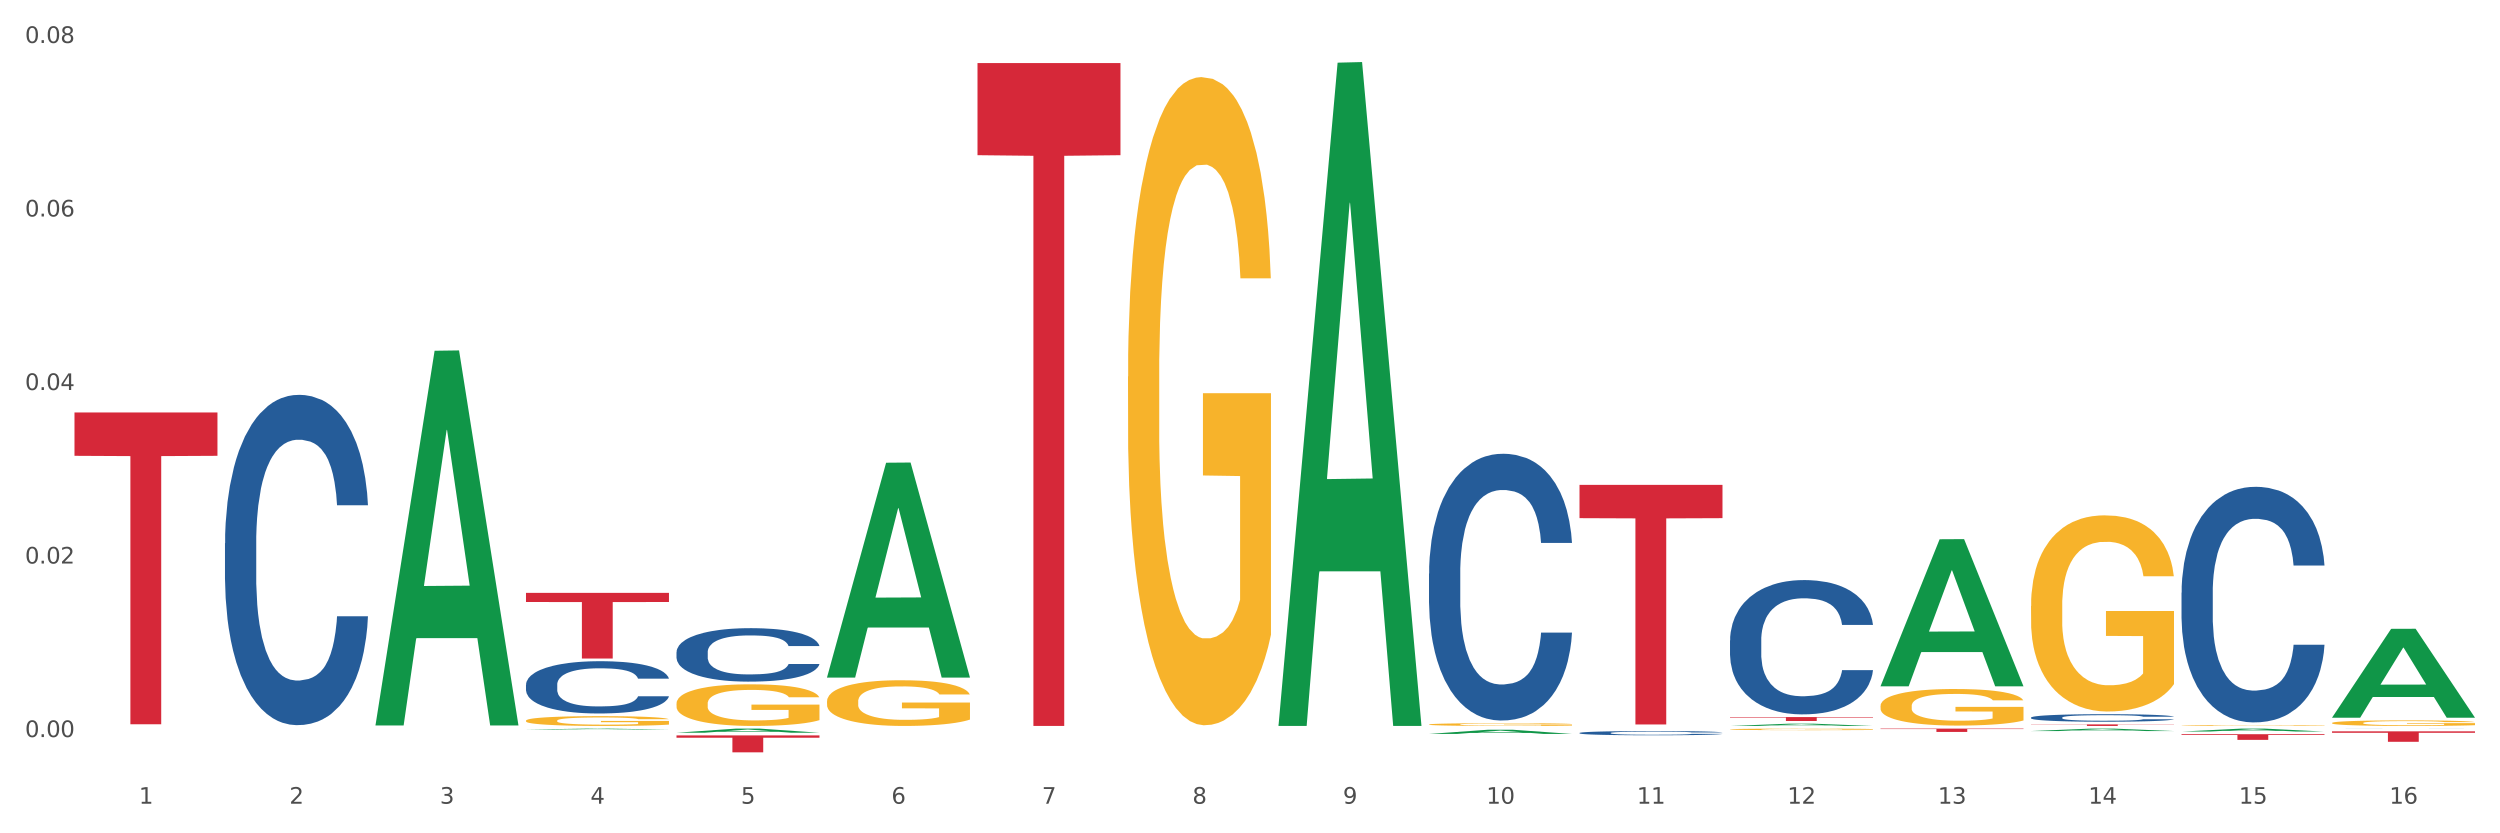 <?xml version="1.0" encoding="utf-8" standalone="no"?>
<!DOCTYPE svg PUBLIC "-//W3C//DTD SVG 1.1//EN"
  "http://www.w3.org/Graphics/SVG/1.1/DTD/svg11.dtd">
<svg xmlns:xlink="http://www.w3.org/1999/xlink" width="1080pt" height="360pt" viewBox="0 0 1080 360" xmlns="http://www.w3.org/2000/svg" version="1.1">
 <rect x="0" y="0" width="1080" height="360" fill="#333333" stroke="none"/>
 <defs>
  <style type="text/css">*{stroke-linejoin: round; stroke-linecap: butt}</style>
 </defs>
 <g id="figure_1">
  <g id="patch_1">
   <path d="M 0 360 
L 1080 360 
L 1080 0 
L 0 0 
z
" style="fill: #ffffff; stroke: #ffffff; stroke-linejoin: miter"/>
  </g>
  <g id="axes_1">
   <g id="matplotlib.axis_1">
    <g id="xtick_1">
     <g id="text_1">
      <!-- 1 -->
      <g style="fill: #4d4d4d" transform="translate(60.004 347.204) scale(0.096 -0.096)">
       <defs>
        <path id="DejaVuSans-31" d="M 794 531 
L 1825 531 
L 1825 4091 
L 703 3866 
L 703 4441 
L 1819 4666 
L 2450 4666 
L 2450 531 
L 3481 531 
L 3481 0 
L 794 0 
L 794 531 
z
" transform="scale(0.016)"/>
       </defs>
       <use xlink:href="#DejaVuSans-31"/>
      </g>
     </g>
    </g>
    <g id="xtick_2">
     <g id="text_2">
      <!-- 2 -->
      <g style="fill: #4d4d4d" transform="translate(125.021 347.204) scale(0.096 -0.096)">
       <defs>
        <path id="DejaVuSans-32" d="M 1228 531 
L 3431 531 
L 3431 0 
L 469 0 
L 469 531 
Q 828 903 1448 1529 
Q 2069 2156 2228 2338 
Q 2531 2678 2651 2914 
Q 2772 3150 2772 3378 
Q 2772 3750 2511 3984 
Q 2250 4219 1831 4219 
Q 1534 4219 1204 4116 
Q 875 4013 500 3803 
L 500 4441 
Q 881 4594 1212 4672 
Q 1544 4750 1819 4750 
Q 2544 4750 2975 4387 
Q 3406 4025 3406 3419 
Q 3406 3131 3298 2873 
Q 3191 2616 2906 2266 
Q 2828 2175 2409 1742 
Q 1991 1309 1228 531 
z
" transform="scale(0.016)"/>
       </defs>
       <use xlink:href="#DejaVuSans-32"/>
      </g>
     </g>
    </g>
    <g id="xtick_3">
     <g id="text_3">
      <!-- 3 -->
      <g style="fill: #4d4d4d" transform="translate(190.039 347.204) scale(0.096 -0.096)">
       <defs>
        <path id="DejaVuSans-33" d="M 2597 2516 
Q 3050 2419 3304 2112 
Q 3559 1806 3559 1356 
Q 3559 666 3084 287 
Q 2609 -91 1734 -91 
Q 1441 -91 1130 -33 
Q 819 25 488 141 
L 488 750 
Q 750 597 1062 519 
Q 1375 441 1716 441 
Q 2309 441 2620 675 
Q 2931 909 2931 1356 
Q 2931 1769 2642 2001 
Q 2353 2234 1838 2234 
L 1294 2234 
L 1294 2753 
L 1863 2753 
Q 2328 2753 2575 2939 
Q 2822 3125 2822 3475 
Q 2822 3834 2567 4026 
Q 2313 4219 1838 4219 
Q 1578 4219 1281 4162 
Q 984 4106 628 3988 
L 628 4550 
Q 988 4650 1302 4700 
Q 1616 4750 1894 4750 
Q 2613 4750 3031 4423 
Q 3450 4097 3450 3541 
Q 3450 3153 3228 2886 
Q 3006 2619 2597 2516 
z
" transform="scale(0.016)"/>
       </defs>
       <use xlink:href="#DejaVuSans-33"/>
      </g>
     </g>
    </g>
    <g id="xtick_4">
     <g id="text_4">
      <!-- 4 -->
      <g style="fill: #4d4d4d" transform="translate(255.056 347.204) scale(0.096 -0.096)">
       <defs>
        <path id="DejaVuSans-34" d="M 2419 4116 
L 825 1625 
L 2419 1625 
L 2419 4116 
z
M 2253 4666 
L 3047 4666 
L 3047 1625 
L 3713 1625 
L 3713 1100 
L 3047 1100 
L 3047 0 
L 2419 0 
L 2419 1100 
L 313 1100 
L 313 1709 
L 2253 4666 
z
" transform="scale(0.016)"/>
       </defs>
       <use xlink:href="#DejaVuSans-34"/>
      </g>
     </g>
    </g>
    <g id="xtick_5">
     <g id="text_5">
      <!-- 5 -->
      <g style="fill: #4d4d4d" transform="translate(320.073 347.204) scale(0.096 -0.096)">
       <defs>
        <path id="DejaVuSans-35" d="M 691 4666 
L 3169 4666 
L 3169 4134 
L 1269 4134 
L 1269 2991 
Q 1406 3038 1543 3061 
Q 1681 3084 1819 3084 
Q 2600 3084 3056 2656 
Q 3513 2228 3513 1497 
Q 3513 744 3044 326 
Q 2575 -91 1722 -91 
Q 1428 -91 1123 -41 
Q 819 9 494 109 
L 494 744 
Q 775 591 1075 516 
Q 1375 441 1709 441 
Q 2250 441 2565 725 
Q 2881 1009 2881 1497 
Q 2881 1984 2565 2268 
Q 2250 2553 1709 2553 
Q 1456 2553 1204 2497 
Q 953 2441 691 2322 
L 691 4666 
z
" transform="scale(0.016)"/>
       </defs>
       <use xlink:href="#DejaVuSans-35"/>
      </g>
     </g>
    </g>
    <g id="xtick_6">
     <g id="text_6">
      <!-- 6 -->
      <g style="fill: #4d4d4d" transform="translate(385.09 347.204) scale(0.096 -0.096)">
       <defs>
        <path id="DejaVuSans-36" d="M 2113 2584 
Q 1688 2584 1439 2293 
Q 1191 2003 1191 1497 
Q 1191 994 1439 701 
Q 1688 409 2113 409 
Q 2538 409 2786 701 
Q 3034 994 3034 1497 
Q 3034 2003 2786 2293 
Q 2538 2584 2113 2584 
z
M 3366 4563 
L 3366 3988 
Q 3128 4100 2886 4159 
Q 2644 4219 2406 4219 
Q 1781 4219 1451 3797 
Q 1122 3375 1075 2522 
Q 1259 2794 1537 2939 
Q 1816 3084 2150 3084 
Q 2853 3084 3261 2657 
Q 3669 2231 3669 1497 
Q 3669 778 3244 343 
Q 2819 -91 2113 -91 
Q 1303 -91 875 529 
Q 447 1150 447 2328 
Q 447 3434 972 4092 
Q 1497 4750 2381 4750 
Q 2619 4750 2861 4703 
Q 3103 4656 3366 4563 
z
" transform="scale(0.016)"/>
       </defs>
       <use xlink:href="#DejaVuSans-36"/>
      </g>
     </g>
    </g>
    <g id="xtick_7">
     <g id="text_7">
      <!-- 7 -->
      <g style="fill: #4d4d4d" transform="translate(450.108 347.204) scale(0.096 -0.096)">
       <defs>
        <path id="DejaVuSans-37" d="M 525 4666 
L 3525 4666 
L 3525 4397 
L 1831 0 
L 1172 0 
L 2766 4134 
L 525 4134 
L 525 4666 
z
" transform="scale(0.016)"/>
       </defs>
       <use xlink:href="#DejaVuSans-37"/>
      </g>
     </g>
    </g>
    <g id="xtick_8">
     <g id="text_8">
      <!-- 8 -->
      <g style="fill: #4d4d4d" transform="translate(515.125 347.204) scale(0.096 -0.096)">
       <defs>
        <path id="DejaVuSans-38" d="M 2034 2216 
Q 1584 2216 1326 1975 
Q 1069 1734 1069 1313 
Q 1069 891 1326 650 
Q 1584 409 2034 409 
Q 2484 409 2743 651 
Q 3003 894 3003 1313 
Q 3003 1734 2745 1975 
Q 2488 2216 2034 2216 
z
M 1403 2484 
Q 997 2584 770 2862 
Q 544 3141 544 3541 
Q 544 4100 942 4425 
Q 1341 4750 2034 4750 
Q 2731 4750 3128 4425 
Q 3525 4100 3525 3541 
Q 3525 3141 3298 2862 
Q 3072 2584 2669 2484 
Q 3125 2378 3379 2068 
Q 3634 1759 3634 1313 
Q 3634 634 3220 271 
Q 2806 -91 2034 -91 
Q 1263 -91 848 271 
Q 434 634 434 1313 
Q 434 1759 690 2068 
Q 947 2378 1403 2484 
z
M 1172 3481 
Q 1172 3119 1398 2916 
Q 1625 2713 2034 2713 
Q 2441 2713 2670 2916 
Q 2900 3119 2900 3481 
Q 2900 3844 2670 4047 
Q 2441 4250 2034 4250 
Q 1625 4250 1398 4047 
Q 1172 3844 1172 3481 
z
" transform="scale(0.016)"/>
       </defs>
       <use xlink:href="#DejaVuSans-38"/>
      </g>
     </g>
    </g>
    <g id="xtick_9">
     <g id="text_9">
      <!-- 9 -->
      <g style="fill: #4d4d4d" transform="translate(580.142 347.204) scale(0.096 -0.096)">
       <defs>
        <path id="DejaVuSans-39" d="M 703 97 
L 703 672 
Q 941 559 1184 500 
Q 1428 441 1663 441 
Q 2288 441 2617 861 
Q 2947 1281 2994 2138 
Q 2813 1869 2534 1725 
Q 2256 1581 1919 1581 
Q 1219 1581 811 2004 
Q 403 2428 403 3163 
Q 403 3881 828 4315 
Q 1253 4750 1959 4750 
Q 2769 4750 3195 4129 
Q 3622 3509 3622 2328 
Q 3622 1225 3098 567 
Q 2575 -91 1691 -91 
Q 1453 -91 1209 -44 
Q 966 3 703 97 
z
M 1959 2075 
Q 2384 2075 2632 2365 
Q 2881 2656 2881 3163 
Q 2881 3666 2632 3958 
Q 2384 4250 1959 4250 
Q 1534 4250 1286 3958 
Q 1038 3666 1038 3163 
Q 1038 2656 1286 2365 
Q 1534 2075 1959 2075 
z
" transform="scale(0.016)"/>
       </defs>
       <use xlink:href="#DejaVuSans-39"/>
      </g>
     </g>
    </g>
    <g id="xtick_10">
     <g id="text_10">
      <!-- 10 -->
      <g style="fill: #4d4d4d" transform="translate(642.105 347.204) scale(0.096 -0.096)">
       <defs>
        <path id="DejaVuSans-30" d="M 2034 4250 
Q 1547 4250 1301 3770 
Q 1056 3291 1056 2328 
Q 1056 1369 1301 889 
Q 1547 409 2034 409 
Q 2525 409 2770 889 
Q 3016 1369 3016 2328 
Q 3016 3291 2770 3770 
Q 2525 4250 2034 4250 
z
M 2034 4750 
Q 2819 4750 3233 4129 
Q 3647 3509 3647 2328 
Q 3647 1150 3233 529 
Q 2819 -91 2034 -91 
Q 1250 -91 836 529 
Q 422 1150 422 2328 
Q 422 3509 836 4129 
Q 1250 4750 2034 4750 
z
" transform="scale(0.016)"/>
       </defs>
       <use xlink:href="#DejaVuSans-31"/>
       <use xlink:href="#DejaVuSans-30" transform="translate(63.623 0)"/>
      </g>
     </g>
    </g>
    <g id="xtick_11">
     <g id="text_11">
      <!-- 11 -->
      <g style="fill: #4d4d4d" transform="translate(707.123 347.204) scale(0.096 -0.096)">
       <use xlink:href="#DejaVuSans-31"/>
       <use xlink:href="#DejaVuSans-31" transform="translate(63.623 0)"/>
      </g>
     </g>
    </g>
    <g id="xtick_12">
     <g id="text_12">
      <!-- 12 -->
      <g style="fill: #4d4d4d" transform="translate(772.14 347.204) scale(0.096 -0.096)">
       <use xlink:href="#DejaVuSans-31"/>
       <use xlink:href="#DejaVuSans-32" transform="translate(63.623 0)"/>
      </g>
     </g>
    </g>
    <g id="xtick_13">
     <g id="text_13">
      <!-- 13 -->
      <g style="fill: #4d4d4d" transform="translate(837.157 347.204) scale(0.096 -0.096)">
       <use xlink:href="#DejaVuSans-31"/>
       <use xlink:href="#DejaVuSans-33" transform="translate(63.623 0)"/>
      </g>
     </g>
    </g>
    <g id="xtick_14">
     <g id="text_14">
      <!-- 14 -->
      <g style="fill: #4d4d4d" transform="translate(902.174 347.204) scale(0.096 -0.096)">
       <use xlink:href="#DejaVuSans-31"/>
       <use xlink:href="#DejaVuSans-34" transform="translate(63.623 0)"/>
      </g>
     </g>
    </g>
    <g id="xtick_15">
     <g id="text_15">
      <!-- 15 -->
      <g style="fill: #4d4d4d" transform="translate(967.192 347.204) scale(0.096 -0.096)">
       <use xlink:href="#DejaVuSans-31"/>
       <use xlink:href="#DejaVuSans-35" transform="translate(63.623 0)"/>
      </g>
     </g>
    </g>
    <g id="xtick_16">
     <g id="text_16">
      <!-- 16 -->
      <g style="fill: #4d4d4d" transform="translate(1032.209 347.204) scale(0.096 -0.096)">
       <use xlink:href="#DejaVuSans-31"/>
       <use xlink:href="#DejaVuSans-36" transform="translate(63.623 0)"/>
      </g>
     </g>
    </g>
    <g id="xtick_17"/>
    <g id="xtick_18"/>
    <g id="xtick_19"/>
    <g id="xtick_20"/>
    <g id="xtick_21"/>
    <g id="xtick_22"/>
    <g id="xtick_23"/>
    <g id="xtick_24"/>
    <g id="xtick_25"/>
    <g id="xtick_26"/>
    <g id="xtick_27"/>
    <g id="xtick_28"/>
    <g id="xtick_29"/>
    <g id="xtick_30"/>
    <g id="xtick_31"/>
   </g>
   <g id="matplotlib.axis_2">
    <g id="ytick_1">
     <g id="text_17">
      <!-- 0.00 -->
      <g style="fill: #4d4d4d" transform="translate(10.8 318.413) scale(0.096 -0.096)">
       <defs>
        <path id="DejaVuSans-2e" d="M 684 794 
L 1344 794 
L 1344 0 
L 684 0 
L 684 794 
z
" transform="scale(0.016)"/>
       </defs>
       <use xlink:href="#DejaVuSans-30"/>
       <use xlink:href="#DejaVuSans-2e" transform="translate(63.623 0)"/>
       <use xlink:href="#DejaVuSans-30" transform="translate(95.41 0)"/>
       <use xlink:href="#DejaVuSans-30" transform="translate(159.033 0)"/>
      </g>
     </g>
    </g>
    <g id="ytick_2">
     <g id="text_18">
      <!-- 0.02 -->
      <g style="fill: #4d4d4d" transform="translate(10.8 243.45) scale(0.096 -0.096)">
       <use xlink:href="#DejaVuSans-30"/>
       <use xlink:href="#DejaVuSans-2e" transform="translate(63.623 0)"/>
       <use xlink:href="#DejaVuSans-30" transform="translate(95.41 0)"/>
       <use xlink:href="#DejaVuSans-32" transform="translate(159.033 0)"/>
      </g>
     </g>
    </g>
    <g id="ytick_3">
     <g id="text_19">
      <!-- 0.04 -->
      <g style="fill: #4d4d4d" transform="translate(10.8 168.488) scale(0.096 -0.096)">
       <use xlink:href="#DejaVuSans-30"/>
       <use xlink:href="#DejaVuSans-2e" transform="translate(63.623 0)"/>
       <use xlink:href="#DejaVuSans-30" transform="translate(95.41 0)"/>
       <use xlink:href="#DejaVuSans-34" transform="translate(159.033 0)"/>
      </g>
     </g>
    </g>
    <g id="ytick_4">
     <g id="text_20">
      <!-- 0.06 -->
      <g style="fill: #4d4d4d" transform="translate(10.8 93.525) scale(0.096 -0.096)">
       <use xlink:href="#DejaVuSans-30"/>
       <use xlink:href="#DejaVuSans-2e" transform="translate(63.623 0)"/>
       <use xlink:href="#DejaVuSans-30" transform="translate(95.41 0)"/>
       <use xlink:href="#DejaVuSans-36" transform="translate(159.033 0)"/>
      </g>
     </g>
    </g>
    <g id="ytick_5">
     <g id="text_21">
      <!-- 0.08 -->
      <g style="fill: #4d4d4d" transform="translate(10.8 18.562) scale(0.096 -0.096)">
       <use xlink:href="#DejaVuSans-30"/>
       <use xlink:href="#DejaVuSans-2e" transform="translate(63.623 0)"/>
       <use xlink:href="#DejaVuSans-30" transform="translate(95.41 0)"/>
       <use xlink:href="#DejaVuSans-38" transform="translate(159.033 0)"/>
      </g>
     </g>
    </g>
    <g id="ytick_6"/>
    <g id="ytick_7"/>
    <g id="ytick_8"/>
    <g id="ytick_9"/>
   </g>
   <g id="PolyCollection_1">
    <path d="M 162.209 313.087 
L 162.273 312.935 
L 187.744 151.528 
L 198.314 151.376 
L 223.976 313.392 
L 211.75 313.392 
L 206.21 275.664 
L 179.912 275.664 
L 179.721 276.273 
L 174.372 313.392 
L 162.209 313.392 
L 162.209 313.087 
L 183.223 253.149 
L 202.899 252.997 
L 193.156 185.909 
L 193.029 185.605 
L 192.902 186.061 
L 183.159 252.997 
L 183.223 253.149 
L 162.209 313.087 
z
" clip-path="url(#p465ee53caa)" style="fill: #109648"/>
    <path d="M 227.227 311.334 
L 227.3 311.33 
L 227.3 311.191 
L 227.445 311.071 
L 228.175 310.781 
L 229.269 310.541 
L 230.071 310.413 
L 230.873 310.308 
L 231.821 310.204 
L 232.988 310.096 
L 235.102 309.937 
L 236.415 309.856 
L 238.019 309.77 
L 240.936 309.647 
L 243.051 309.577 
L 245.239 309.519 
L 248.812 309.449 
L 251.146 309.418 
L 253.625 309.395 
L 256.615 309.38 
L 258.876 309.376 
L 263.834 309.387 
L 268.064 309.422 
L 270.106 309.449 
L 272.731 309.496 
L 274.117 309.527 
L 276.377 309.589 
L 278.711 309.67 
L 280.315 309.739 
L 282.722 309.871 
L 284.545 310.003 
L 286.222 310.165 
L 287.097 310.277 
L 287.753 310.382 
L 288.337 310.502 
L 288.92 310.692 
L 275.794 310.692 
L 275.283 310.556 
L 274.481 310.428 
L 273.315 310.305 
L 272.294 310.227 
L 270.543 310.13 
L 268.939 310.068 
L 267.262 310.022 
L 265.22 309.983 
L 263.616 309.964 
L 261.355 309.948 
L 256.907 309.952 
L 253.917 309.983 
L 251.875 310.022 
L 250.562 310.057 
L 249.396 310.096 
L 248.083 310.15 
L 246.552 310.231 
L 245.458 310.305 
L 244.364 310.397 
L 243.489 310.49 
L 242.687 310.599 
L 242.03 310.715 
L 241.52 310.835 
L 241.082 310.982 
L 240.718 311.226 
L 240.718 311.756 
L 240.863 311.876 
L 241.228 312.035 
L 241.666 312.155 
L 242.395 312.298 
L 243.051 312.395 
L 244.291 312.534 
L 245.676 312.65 
L 246.77 312.723 
L 247.864 312.785 
L 249.76 312.871 
L 251.875 312.94 
L 253.698 312.983 
L 256.177 313.021 
L 257.855 313.037 
L 259.313 313.045 
L 262.886 313.045 
L 265.439 313.033 
L 268.283 313.006 
L 270.47 312.971 
L 272.294 312.929 
L 274.335 312.859 
L 275.648 312.793 
L 275.648 311.984 
L 259.605 311.98 
L 259.605 311.442 
L 288.993 311.442 
L 288.993 313.021 
L 287.753 313.103 
L 286.368 313.176 
L 284.909 313.242 
L 282.722 313.323 
L 280.096 313.401 
L 277.763 313.455 
L 275.283 313.501 
L 272.366 313.544 
L 268.574 313.583 
L 266.241 313.598 
L 263.324 313.61 
L 259.897 313.614 
L 256.907 313.606 
L 253.99 313.587 
L 250.927 313.552 
L 247.937 313.501 
L 245.676 313.451 
L 243.416 313.389 
L 241.009 313.308 
L 239.113 313.23 
L 237.655 313.161 
L 236.05 313.072 
L 234.3 312.956 
L 232.988 312.851 
L 231.821 312.743 
L 230.581 312.603 
L 229.706 312.484 
L 228.831 312.333 
L 228.321 312.22 
L 227.737 312.046 
L 227.3 311.802 
L 227.227 311.334 
z
" clip-path="url(#p465ee53caa)" style="fill: #f7b32b"/>
    <path d="M 812.382 314.765 
L 874.148 314.765 
L 874.148 314.964 
L 849.852 314.965 
L 849.852 316.194 
L 836.532 316.194 
L 836.532 314.965 
L 812.382 314.964 
L 812.382 314.767 
L 812.382 314.765 
z
" clip-path="url(#p465ee53caa)" style="fill: #d62839"/>
    <path d="M 747.365 309.768 
L 809.131 309.768 
L 809.131 310.005 
L 784.834 310.007 
L 784.834 311.472 
L 771.515 311.472 
L 771.515 310.007 
L 747.365 310.005 
L 747.365 309.77 
L 747.365 309.768 
z
" clip-path="url(#p465ee53caa)" style="fill: #d62839"/>
    <path d="M 682.347 209.458 
L 744.114 209.458 
L 744.114 223.842 
L 719.817 223.939 
L 719.817 312.968 
L 706.498 312.968 
L 706.498 223.939 
L 682.347 223.842 
L 682.347 209.555 
L 682.347 209.458 
z
" clip-path="url(#p465ee53caa)" style="fill: #d62839"/>
    <path d="M 422.278 27.242 
L 484.045 27.242 
L 484.045 67.039 
L 459.748 67.307 
L 459.748 313.614 
L 446.429 313.614 
L 446.429 67.307 
L 422.278 67.039 
L 422.278 27.511 
L 422.278 27.242 
z
" clip-path="url(#p465ee53caa)" style="fill: #d62839"/>
    <path d="M 292.244 317.692 
L 354.01 317.692 
L 354.01 318.708 
L 329.714 318.715 
L 329.714 324.999 
L 316.394 324.999 
L 316.394 318.715 
L 292.244 318.708 
L 292.244 317.699 
L 292.244 317.692 
z
" clip-path="url(#p465ee53caa)" style="fill: #d62839"/>
    <path d="M 227.227 256.127 
L 288.993 256.127 
L 288.993 260.068 
L 264.696 260.095 
L 264.696 284.486 
L 251.377 284.486 
L 251.377 260.095 
L 227.227 260.068 
L 227.227 256.154 
L 227.227 256.127 
z
" clip-path="url(#p465ee53caa)" style="fill: #d62839"/>
    <path d="M 32.175 178.192 
L 93.941 178.192 
L 93.941 196.911 
L 69.645 197.037 
L 69.645 312.893 
L 56.325 312.893 
L 56.325 197.037 
L 32.175 196.911 
L 32.175 178.318 
L 32.175 178.192 
z
" clip-path="url(#p465ee53caa)" style="fill: #d62839"/>
    <path d="M 97.192 234.687 
L 97.265 234.557 
L 97.265 230.908 
L 97.484 225.956 
L 98.287 216.834 
L 99.31 209.927 
L 101.062 201.847 
L 102.011 198.459 
L 103.252 194.68 
L 105.807 188.555 
L 108.728 183.342 
L 110.772 180.475 
L 112.305 178.651 
L 115.737 175.393 
L 117.708 173.959 
L 119.752 172.787 
L 121.505 172.005 
L 124.425 171.092 
L 126.761 170.701 
L 129.463 170.571 
L 131.726 170.701 
L 134.719 171.223 
L 139.1 172.787 
L 140.779 173.699 
L 143.042 175.263 
L 145.379 177.348 
L 147.277 179.433 
L 149.467 182.43 
L 151.731 186.339 
L 153.921 191.291 
L 155.454 195.853 
L 156.695 200.674 
L 157.79 206.539 
L 158.594 212.924 
L 158.959 218.267 
L 145.598 218.267 
L 145.233 213.445 
L 144.503 208.233 
L 143.773 204.714 
L 142.969 201.847 
L 141.728 198.589 
L 140.633 196.504 
L 138.808 194.028 
L 137.129 192.464 
L 135.741 191.552 
L 134.062 190.77 
L 130.485 189.988 
L 127.929 189.988 
L 126.323 190.249 
L 124.352 190.901 
L 122.673 191.813 
L 120.701 193.377 
L 119.168 195.071 
L 117.635 197.286 
L 116.759 198.85 
L 115.445 201.717 
L 114.569 204.063 
L 113.4 208.102 
L 112.743 210.969 
L 111.575 218.397 
L 111.064 223.871 
L 110.845 227.65 
L 110.699 231.82 
L 110.699 252.149 
L 111.137 261.271 
L 111.502 265.181 
L 112.086 269.612 
L 113.181 275.346 
L 114.788 280.949 
L 116.467 284.989 
L 117.854 287.465 
L 119.168 289.29 
L 120.482 290.723 
L 122.089 292.026 
L 123.403 292.808 
L 125.374 293.59 
L 127.71 293.981 
L 129.536 293.981 
L 133.259 293.329 
L 134.938 292.678 
L 136.545 291.766 
L 138.297 290.332 
L 139.684 288.768 
L 140.487 287.595 
L 141.801 285.119 
L 142.823 282.513 
L 143.7 279.516 
L 144.284 276.909 
L 144.941 273 
L 145.452 268.569 
L 145.598 266.223 
L 158.959 266.223 
L 158.667 270.915 
L 158.156 275.476 
L 157.133 281.601 
L 156.33 285.119 
L 155.089 289.42 
L 153.775 293.069 
L 151.95 297.109 
L 150.27 300.106 
L 148.518 302.712 
L 146.62 305.058 
L 143.188 308.316 
L 141.947 309.228 
L 139.319 310.792 
L 137.275 311.704 
L 134.281 312.616 
L 131.215 313.137 
L 128.002 313.268 
L 125.155 313.007 
L 122.016 312.225 
L 120.044 311.443 
L 117.854 310.27 
L 115.299 308.446 
L 112.889 306.231 
L 110.626 303.624 
L 108.509 300.627 
L 106.538 297.239 
L 103.982 291.635 
L 102.084 286.162 
L 100.697 281.08 
L 99.748 276.779 
L 98.798 271.306 
L 98.287 267.527 
L 97.484 258.405 
L 97.192 249.934 
L 97.192 234.687 
z
" clip-path="url(#p465ee53caa)" style="fill: #255c99"/>
    <path d="M 227.227 295.786 
L 227.3 295.765 
L 227.3 295.188 
L 227.519 294.404 
L 228.322 292.96 
L 229.344 291.867 
L 231.096 290.588 
L 232.045 290.052 
L 233.287 289.454 
L 235.842 288.484 
L 238.762 287.659 
L 240.807 287.205 
L 242.34 286.917 
L 245.771 286.401 
L 247.743 286.174 
L 249.787 285.988 
L 251.539 285.865 
L 254.459 285.72 
L 256.796 285.658 
L 259.497 285.638 
L 261.76 285.658 
L 264.754 285.741 
L 269.134 285.988 
L 270.814 286.133 
L 273.077 286.38 
L 275.413 286.71 
L 277.312 287.04 
L 279.502 287.515 
L 281.765 288.134 
L 283.955 288.917 
L 285.489 289.639 
L 286.73 290.403 
L 287.825 291.331 
L 288.628 292.341 
L 288.993 293.187 
L 275.632 293.187 
L 275.267 292.424 
L 274.537 291.599 
L 273.807 291.042 
L 273.004 290.588 
L 271.763 290.073 
L 270.668 289.742 
L 268.842 289.351 
L 267.163 289.103 
L 265.776 288.959 
L 264.097 288.835 
L 260.519 288.711 
L 257.964 288.711 
L 256.358 288.752 
L 254.386 288.856 
L 252.707 289 
L 250.736 289.247 
L 249.203 289.516 
L 247.669 289.866 
L 246.793 290.114 
L 245.479 290.568 
L 244.603 290.939 
L 243.435 291.578 
L 242.778 292.032 
L 241.61 293.208 
L 241.099 294.074 
L 240.88 294.672 
L 240.734 295.332 
L 240.734 298.55 
L 241.172 299.994 
L 241.537 300.613 
L 242.121 301.314 
L 243.216 302.222 
L 244.822 303.108 
L 246.501 303.748 
L 247.889 304.14 
L 249.203 304.429 
L 250.517 304.655 
L 252.123 304.862 
L 253.437 304.985 
L 255.409 305.109 
L 257.745 305.171 
L 259.57 305.171 
L 263.294 305.068 
L 264.973 304.965 
L 266.579 304.82 
L 268.331 304.594 
L 269.718 304.346 
L 270.522 304.16 
L 271.836 303.769 
L 272.858 303.356 
L 273.734 302.882 
L 274.318 302.469 
L 274.975 301.85 
L 275.486 301.149 
L 275.632 300.778 
L 288.993 300.778 
L 288.701 301.52 
L 288.19 302.242 
L 287.168 303.212 
L 286.365 303.769 
L 285.124 304.449 
L 283.809 305.027 
L 281.984 305.666 
L 280.305 306.141 
L 278.553 306.553 
L 276.654 306.924 
L 273.223 307.44 
L 271.982 307.584 
L 269.353 307.832 
L 267.309 307.976 
L 264.316 308.121 
L 261.249 308.203 
L 258.037 308.224 
L 255.19 308.183 
L 252.05 308.059 
L 250.079 307.935 
L 247.889 307.749 
L 245.333 307.461 
L 242.924 307.11 
L 240.661 306.697 
L 238.543 306.223 
L 236.572 305.687 
L 234.017 304.8 
L 232.118 303.934 
L 230.731 303.129 
L 229.782 302.448 
L 228.833 301.582 
L 228.322 300.984 
L 227.519 299.54 
L 227.227 298.199 
L 227.227 295.786 
z
" clip-path="url(#p465ee53caa)" style="fill: #255c99"/>
    <path d="M 292.244 281.745 
L 292.317 281.724 
L 292.317 281.133 
L 292.536 280.332 
L 293.339 278.854 
L 294.361 277.736 
L 296.113 276.428 
L 297.063 275.879 
L 298.304 275.267 
L 300.859 274.276 
L 303.78 273.432 
L 305.824 272.968 
L 307.357 272.672 
L 310.788 272.145 
L 312.76 271.913 
L 314.804 271.723 
L 316.556 271.596 
L 319.477 271.448 
L 321.813 271.385 
L 324.514 271.364 
L 326.778 271.385 
L 329.771 271.469 
L 334.152 271.723 
L 335.831 271.87 
L 338.094 272.124 
L 340.431 272.461 
L 342.329 272.799 
L 344.519 273.284 
L 346.782 273.917 
L 348.973 274.719 
L 350.506 275.457 
L 351.747 276.238 
L 352.842 277.188 
L 353.645 278.221 
L 354.01 279.087 
L 340.65 279.087 
L 340.284 278.306 
L 339.554 277.462 
L 338.824 276.892 
L 338.021 276.428 
L 336.78 275.9 
L 335.685 275.563 
L 333.86 275.162 
L 332.18 274.909 
L 330.793 274.761 
L 329.114 274.634 
L 325.536 274.508 
L 322.981 274.508 
L 321.375 274.55 
L 319.404 274.656 
L 317.724 274.803 
L 315.753 275.056 
L 314.22 275.331 
L 312.687 275.689 
L 311.811 275.943 
L 310.496 276.407 
L 309.62 276.787 
L 308.452 277.441 
L 307.795 277.905 
L 306.627 279.108 
L 306.116 279.994 
L 305.897 280.606 
L 305.751 281.281 
L 305.751 284.573 
L 306.189 286.05 
L 306.554 286.683 
L 307.138 287.4 
L 308.233 288.328 
L 309.839 289.236 
L 311.519 289.89 
L 312.906 290.291 
L 314.22 290.586 
L 315.534 290.818 
L 317.14 291.029 
L 318.455 291.156 
L 320.426 291.283 
L 322.762 291.346 
L 324.587 291.346 
L 328.311 291.24 
L 329.99 291.135 
L 331.596 290.987 
L 333.349 290.755 
L 334.736 290.502 
L 335.539 290.312 
L 336.853 289.911 
L 337.875 289.489 
L 338.751 289.004 
L 339.335 288.582 
L 339.992 287.949 
L 340.504 287.231 
L 340.65 286.851 
L 354.01 286.851 
L 353.718 287.611 
L 353.207 288.35 
L 352.185 289.341 
L 351.382 289.911 
L 350.141 290.607 
L 348.827 291.198 
L 347.001 291.852 
L 345.322 292.338 
L 343.57 292.76 
L 341.672 293.139 
L 338.24 293.667 
L 336.999 293.815 
L 334.371 294.068 
L 332.326 294.215 
L 329.333 294.363 
L 326.267 294.448 
L 323.054 294.469 
L 320.207 294.426 
L 317.067 294.3 
L 315.096 294.173 
L 312.906 293.983 
L 310.35 293.688 
L 307.941 293.329 
L 305.678 292.907 
L 303.561 292.422 
L 301.589 291.873 
L 299.034 290.966 
L 297.136 290.08 
L 295.748 289.257 
L 294.799 288.561 
L 293.85 287.674 
L 293.339 287.062 
L 292.536 285.585 
L 292.244 284.214 
L 292.244 281.745 
z
" clip-path="url(#p465ee53caa)" style="fill: #255c99"/>
    <path d="M 617.33 247.805 
L 617.403 247.7 
L 617.403 244.753 
L 617.622 240.754 
L 618.425 233.386 
L 619.447 227.808 
L 621.2 221.282 
L 622.149 218.546 
L 623.39 215.493 
L 625.945 210.547 
L 628.866 206.337 
L 630.91 204.021 
L 632.443 202.547 
L 635.875 199.916 
L 637.846 198.758 
L 639.89 197.811 
L 641.642 197.18 
L 644.563 196.443 
L 646.899 196.127 
L 649.601 196.022 
L 651.864 196.127 
L 654.857 196.548 
L 659.238 197.811 
L 660.917 198.548 
L 663.18 199.811 
L 665.517 201.495 
L 667.415 203.179 
L 669.605 205.6 
L 671.869 208.757 
L 674.059 212.757 
L 675.592 216.441 
L 676.833 220.335 
L 677.928 225.071 
L 678.732 230.229 
L 679.097 234.544 
L 665.736 234.544 
L 665.371 230.65 
L 664.641 226.439 
L 663.91 223.598 
L 663.107 221.282 
L 661.866 218.651 
L 660.771 216.967 
L 658.946 214.967 
L 657.267 213.704 
L 655.879 212.967 
L 654.2 212.336 
L 650.623 211.704 
L 648.067 211.704 
L 646.461 211.915 
L 644.49 212.441 
L 642.811 213.178 
L 640.839 214.441 
L 639.306 215.809 
L 637.773 217.598 
L 636.897 218.861 
L 635.583 221.177 
L 634.707 223.071 
L 633.538 226.334 
L 632.881 228.65 
L 631.713 234.649 
L 631.202 239.07 
L 630.983 242.122 
L 630.837 245.49 
L 630.837 261.909 
L 631.275 269.277 
L 631.64 272.434 
L 632.224 276.013 
L 633.319 280.644 
L 634.926 285.17 
L 636.605 288.432 
L 637.992 290.432 
L 639.306 291.906 
L 640.62 293.063 
L 642.227 294.116 
L 643.541 294.747 
L 645.512 295.379 
L 647.848 295.695 
L 649.674 295.695 
L 653.397 295.168 
L 655.076 294.642 
L 656.683 293.905 
L 658.435 292.748 
L 659.822 291.485 
L 660.625 290.537 
L 661.939 288.538 
L 662.961 286.433 
L 663.837 284.012 
L 664.422 281.907 
L 665.079 278.749 
L 665.59 275.171 
L 665.736 273.276 
L 679.097 273.276 
L 678.805 277.065 
L 678.293 280.749 
L 677.271 285.696 
L 676.468 288.538 
L 675.227 292.011 
L 673.913 294.958 
L 672.088 298.221 
L 670.408 300.641 
L 668.656 302.746 
L 666.758 304.641 
L 663.326 307.272 
L 662.085 308.009 
L 659.457 309.272 
L 657.413 310.009 
L 654.419 310.746 
L 651.353 311.167 
L 648.14 311.272 
L 645.293 311.061 
L 642.154 310.43 
L 640.182 309.798 
L 637.992 308.851 
L 635.437 307.378 
L 633.027 305.588 
L 630.764 303.483 
L 628.647 301.062 
L 626.675 298.326 
L 624.12 293.8 
L 622.222 289.38 
L 620.835 285.275 
L 619.886 281.802 
L 618.936 277.381 
L 618.425 274.329 
L 617.622 266.961 
L 617.33 260.12 
L 617.33 247.805 
z
" clip-path="url(#p465ee53caa)" style="fill: #255c99"/>
    <path d="M 942.416 317.188 
L 1004.183 317.188 
L 1004.183 317.525 
L 979.886 317.527 
L 979.886 319.609 
L 966.567 319.609 
L 966.567 317.527 
L 942.416 317.525 
L 942.416 317.19 
L 942.416 317.188 
z
" clip-path="url(#p465ee53caa)" style="fill: #d62839"/>
    <path d="M 682.347 316.634 
L 682.42 316.632 
L 682.42 316.586 
L 682.639 316.522 
L 683.443 316.405 
L 684.465 316.316 
L 686.217 316.213 
L 687.166 316.169 
L 688.407 316.121 
L 690.963 316.042 
L 693.883 315.975 
L 695.927 315.938 
L 697.46 315.915 
L 700.892 315.873 
L 702.863 315.855 
L 704.907 315.84 
L 706.66 315.829 
L 709.58 315.818 
L 711.916 315.813 
L 714.618 315.811 
L 716.881 315.813 
L 719.875 315.819 
L 724.255 315.84 
L 725.934 315.851 
L 728.198 315.871 
L 730.534 315.898 
L 732.432 315.925 
L 734.623 315.963 
L 736.886 316.013 
L 739.076 316.077 
L 740.609 316.136 
L 741.85 316.197 
L 742.946 316.273 
L 743.749 316.355 
L 744.114 316.423 
L 730.753 316.423 
L 730.388 316.361 
L 729.658 316.294 
L 728.928 316.249 
L 728.125 316.213 
L 726.883 316.171 
L 725.788 316.144 
L 723.963 316.112 
L 722.284 316.092 
L 720.897 316.08 
L 719.217 316.07 
L 715.64 316.06 
L 713.085 316.06 
L 711.478 316.064 
L 709.507 316.072 
L 707.828 316.084 
L 705.857 316.104 
L 704.323 316.126 
L 702.79 316.154 
L 701.914 316.174 
L 700.6 316.211 
L 699.724 316.241 
L 698.556 316.293 
L 697.899 316.33 
L 696.73 316.425 
L 696.219 316.495 
L 696 316.544 
L 695.854 316.597 
L 695.854 316.858 
L 696.292 316.975 
L 696.657 317.025 
L 697.241 317.082 
L 698.337 317.156 
L 699.943 317.228 
L 701.622 317.28 
L 703.009 317.311 
L 704.323 317.335 
L 705.638 317.353 
L 707.244 317.37 
L 708.558 317.38 
L 710.529 317.39 
L 712.866 317.395 
L 714.691 317.395 
L 718.414 317.387 
L 720.094 317.378 
L 721.7 317.367 
L 723.452 317.348 
L 724.839 317.328 
L 725.642 317.313 
L 726.956 317.281 
L 727.979 317.248 
L 728.855 317.209 
L 729.439 317.176 
L 730.096 317.126 
L 730.607 317.069 
L 730.753 317.039 
L 744.114 317.039 
L 743.822 317.099 
L 743.311 317.158 
L 742.289 317.236 
L 741.485 317.281 
L 740.244 317.337 
L 738.93 317.383 
L 737.105 317.435 
L 735.426 317.474 
L 733.673 317.507 
L 731.775 317.537 
L 728.344 317.579 
L 727.102 317.591 
L 724.474 317.611 
L 722.43 317.623 
L 719.436 317.634 
L 716.37 317.641 
L 713.158 317.643 
L 710.31 317.639 
L 707.171 317.629 
L 705.2 317.619 
L 703.009 317.604 
L 700.454 317.581 
L 698.045 317.552 
L 695.781 317.519 
L 693.664 317.48 
L 691.693 317.437 
L 689.137 317.365 
L 687.239 317.295 
L 685.852 317.23 
L 684.903 317.174 
L 683.954 317.104 
L 683.443 317.056 
L 682.639 316.938 
L 682.347 316.83 
L 682.347 316.634 
z
" clip-path="url(#p465ee53caa)" style="fill: #255c99"/>
    <path d="M 877.399 309.991 
L 877.472 309.988 
L 877.472 309.905 
L 877.691 309.791 
L 878.494 309.583 
L 879.516 309.425 
L 881.269 309.24 
L 882.218 309.163 
L 883.459 309.076 
L 886.014 308.936 
L 888.935 308.817 
L 890.979 308.752 
L 892.512 308.71 
L 895.944 308.636 
L 897.915 308.603 
L 899.959 308.576 
L 901.711 308.558 
L 904.632 308.537 
L 906.968 308.528 
L 909.67 308.525 
L 911.933 308.528 
L 914.926 308.54 
L 919.307 308.576 
L 920.986 308.597 
L 923.249 308.633 
L 925.586 308.68 
L 927.484 308.728 
L 929.674 308.796 
L 931.938 308.886 
L 934.128 308.999 
L 935.661 309.103 
L 936.902 309.214 
L 937.997 309.348 
L 938.8 309.494 
L 939.166 309.616 
L 925.805 309.616 
L 925.44 309.505 
L 924.71 309.386 
L 923.979 309.306 
L 923.176 309.24 
L 921.935 309.166 
L 920.84 309.118 
L 919.015 309.062 
L 917.336 309.026 
L 915.948 309.005 
L 914.269 308.987 
L 910.692 308.969 
L 908.136 308.969 
L 906.53 308.975 
L 904.559 308.99 
L 902.88 309.011 
L 900.908 309.047 
L 899.375 309.085 
L 897.842 309.136 
L 896.966 309.172 
L 895.652 309.237 
L 894.775 309.291 
L 893.607 309.383 
L 892.95 309.449 
L 891.782 309.619 
L 891.271 309.744 
L 891.052 309.83 
L 890.906 309.925 
L 890.906 310.39 
L 891.344 310.599 
L 891.709 310.688 
L 892.293 310.789 
L 893.388 310.92 
L 894.995 311.049 
L 896.674 311.141 
L 898.061 311.197 
L 899.375 311.239 
L 900.689 311.272 
L 902.296 311.302 
L 903.61 311.32 
L 905.581 311.337 
L 907.917 311.346 
L 909.743 311.346 
L 913.466 311.331 
L 915.145 311.317 
L 916.751 311.296 
L 918.504 311.263 
L 919.891 311.227 
L 920.694 311.2 
L 922.008 311.144 
L 923.03 311.084 
L 923.906 311.016 
L 924.491 310.956 
L 925.148 310.867 
L 925.659 310.766 
L 925.805 310.712 
L 939.166 310.712 
L 938.873 310.819 
L 938.362 310.923 
L 937.34 311.063 
L 936.537 311.144 
L 935.296 311.242 
L 933.982 311.326 
L 932.157 311.418 
L 930.477 311.486 
L 928.725 311.546 
L 926.827 311.6 
L 923.395 311.674 
L 922.154 311.695 
L 919.526 311.731 
L 917.482 311.752 
L 914.488 311.772 
L 911.422 311.784 
L 908.209 311.787 
L 905.362 311.781 
L 902.223 311.763 
L 900.251 311.746 
L 898.061 311.719 
L 895.506 311.677 
L 893.096 311.626 
L 890.833 311.567 
L 888.716 311.498 
L 886.744 311.421 
L 884.189 311.293 
L 882.291 311.168 
L 880.904 311.051 
L 879.954 310.953 
L 879.005 310.828 
L 878.494 310.742 
L 877.691 310.533 
L 877.399 310.34 
L 877.399 309.991 
z
" clip-path="url(#p465ee53caa)" style="fill: #255c99"/>
    <path d="M 942.416 256.035 
L 942.489 255.942 
L 942.489 253.339 
L 942.708 249.807 
L 943.512 243.3 
L 944.534 238.374 
L 946.286 232.611 
L 947.235 230.194 
L 948.476 227.498 
L 951.032 223.129 
L 953.952 219.411 
L 955.996 217.366 
L 957.529 216.065 
L 960.961 213.741 
L 962.932 212.719 
L 964.976 211.882 
L 966.729 211.324 
L 969.649 210.674 
L 971.985 210.395 
L 974.687 210.302 
L 976.95 210.395 
L 979.943 210.767 
L 984.324 211.882 
L 986.003 212.533 
L 988.267 213.648 
L 990.603 215.135 
L 992.501 216.623 
L 994.691 218.761 
L 996.955 221.549 
L 999.145 225.081 
L 1000.678 228.335 
L 1001.919 231.774 
L 1003.015 235.957 
L 1003.818 240.511 
L 1004.183 244.323 
L 990.822 244.323 
L 990.457 240.883 
L 989.727 237.165 
L 988.997 234.655 
L 988.194 232.611 
L 986.952 230.287 
L 985.857 228.799 
L 984.032 227.033 
L 982.353 225.918 
L 980.966 225.267 
L 979.286 224.71 
L 975.709 224.152 
L 973.154 224.152 
L 971.547 224.338 
L 969.576 224.802 
L 967.897 225.453 
L 965.926 226.569 
L 964.392 227.777 
L 962.859 229.357 
L 961.983 230.473 
L 960.669 232.518 
L 959.793 234.191 
L 958.625 237.072 
L 957.967 239.117 
L 956.799 244.416 
L 956.288 248.32 
L 956.069 251.015 
L 955.923 253.99 
L 955.923 268.49 
L 956.361 274.997 
L 956.726 277.786 
L 957.31 280.946 
L 958.406 285.036 
L 960.012 289.033 
L 961.691 291.914 
L 963.078 293.68 
L 964.392 294.982 
L 965.707 296.004 
L 967.313 296.934 
L 968.627 297.492 
L 970.598 298.049 
L 972.935 298.328 
L 974.76 298.328 
L 978.483 297.863 
L 980.163 297.399 
L 981.769 296.748 
L 983.521 295.725 
L 984.908 294.61 
L 985.711 293.773 
L 987.025 292.007 
L 988.048 290.148 
L 988.924 288.01 
L 989.508 286.151 
L 990.165 283.363 
L 990.676 280.202 
L 990.822 278.529 
L 1004.183 278.529 
L 1003.891 281.875 
L 1003.38 285.129 
L 1002.358 289.498 
L 1001.554 292.007 
L 1000.313 295.075 
L 998.999 297.677 
L 997.174 300.559 
L 995.495 302.697 
L 993.742 304.556 
L 991.844 306.229 
L 988.413 308.553 
L 987.171 309.204 
L 984.543 310.319 
L 982.499 310.97 
L 979.505 311.62 
L 976.439 311.992 
L 973.227 312.085 
L 970.379 311.899 
L 967.24 311.341 
L 965.268 310.784 
L 963.078 309.947 
L 960.523 308.646 
L 958.114 307.066 
L 955.85 305.207 
L 953.733 303.069 
L 951.762 300.652 
L 949.206 296.655 
L 947.308 292.751 
L 945.921 289.126 
L 944.972 286.058 
L 944.023 282.154 
L 943.512 279.459 
L 942.708 272.952 
L 942.416 266.91 
L 942.416 256.035 
z
" clip-path="url(#p465ee53caa)" style="fill: #255c99"/>
    <path d="M 1007.434 314.778 
L 1007.507 314.778 
L 1007.507 314.777 
L 1007.726 314.776 
L 1008.529 314.775 
L 1009.551 314.773 
L 1011.303 314.772 
L 1012.252 314.771 
L 1013.493 314.77 
L 1016.049 314.769 
L 1018.969 314.768 
L 1021.013 314.767 
L 1022.547 314.767 
L 1025.978 314.766 
L 1027.949 314.766 
L 1029.994 314.766 
L 1031.746 314.766 
L 1034.666 314.766 
L 1037.003 314.766 
L 1039.704 314.765 
L 1041.967 314.766 
L 1044.961 314.766 
L 1049.341 314.766 
L 1051.021 314.766 
L 1053.284 314.766 
L 1055.62 314.767 
L 1057.518 314.767 
L 1059.709 314.768 
L 1061.972 314.769 
L 1064.162 314.77 
L 1065.696 314.771 
L 1066.937 314.771 
L 1068.032 314.773 
L 1068.835 314.774 
L 1069.2 314.775 
L 1055.839 314.775 
L 1055.474 314.774 
L 1054.744 314.773 
L 1054.014 314.772 
L 1053.211 314.772 
L 1051.97 314.771 
L 1050.875 314.771 
L 1049.049 314.77 
L 1047.37 314.77 
L 1045.983 314.77 
L 1044.304 314.769 
L 1040.726 314.769 
L 1038.171 314.769 
L 1036.565 314.769 
L 1034.593 314.77 
L 1032.914 314.77 
L 1030.943 314.77 
L 1029.41 314.77 
L 1027.876 314.771 
L 1027 314.771 
L 1025.686 314.772 
L 1024.81 314.772 
L 1023.642 314.773 
L 1022.985 314.774 
L 1021.817 314.775 
L 1021.306 314.776 
L 1021.086 314.777 
L 1020.94 314.778 
L 1020.94 314.782 
L 1021.379 314.784 
L 1021.744 314.784 
L 1022.328 314.785 
L 1023.423 314.786 
L 1025.029 314.787 
L 1026.708 314.788 
L 1028.095 314.789 
L 1029.41 314.789 
L 1030.724 314.789 
L 1032.33 314.79 
L 1033.644 314.79 
L 1035.615 314.79 
L 1037.952 314.79 
L 1039.777 314.79 
L 1043.501 314.79 
L 1045.18 314.79 
L 1046.786 314.79 
L 1048.538 314.789 
L 1049.925 314.789 
L 1050.728 314.789 
L 1052.043 314.788 
L 1053.065 314.788 
L 1053.941 314.787 
L 1054.525 314.787 
L 1055.182 314.786 
L 1055.693 314.785 
L 1055.839 314.784 
L 1069.2 314.784 
L 1068.908 314.785 
L 1068.397 314.786 
L 1067.375 314.788 
L 1066.572 314.788 
L 1065.33 314.789 
L 1064.016 314.79 
L 1062.191 314.791 
L 1060.512 314.791 
L 1058.76 314.792 
L 1056.861 314.792 
L 1053.43 314.793 
L 1052.189 314.793 
L 1049.56 314.793 
L 1047.516 314.794 
L 1044.523 314.794 
L 1041.456 314.794 
L 1038.244 314.794 
L 1035.396 314.794 
L 1032.257 314.794 
L 1030.286 314.793 
L 1028.095 314.793 
L 1025.54 314.793 
L 1023.131 314.792 
L 1020.867 314.792 
L 1018.75 314.791 
L 1016.779 314.791 
L 1014.224 314.79 
L 1012.325 314.788 
L 1010.938 314.787 
L 1009.989 314.787 
L 1009.04 314.785 
L 1008.529 314.785 
L 1007.726 314.783 
L 1007.434 314.781 
L 1007.434 314.778 
z
" clip-path="url(#p465ee53caa)" style="fill: #255c99"/>
    <path d="M 1007.434 312.319 
L 1007.507 312.317 
L 1007.507 312.237 
L 1007.652 312.169 
L 1008.382 312.004 
L 1009.475 311.868 
L 1010.278 311.796 
L 1011.08 311.736 
L 1012.028 311.677 
L 1013.195 311.615 
L 1015.309 311.525 
L 1016.622 311.479 
L 1018.226 311.431 
L 1021.143 311.36 
L 1023.258 311.321 
L 1025.446 311.288 
L 1029.019 311.248 
L 1031.353 311.231 
L 1033.832 311.217 
L 1036.822 311.209 
L 1039.083 311.206 
L 1044.041 311.213 
L 1048.271 311.233 
L 1050.313 311.248 
L 1052.938 311.275 
L 1054.324 311.292 
L 1056.584 311.327 
L 1058.918 311.373 
L 1060.522 311.413 
L 1062.929 311.488 
L 1064.752 311.563 
L 1066.429 311.655 
L 1067.304 311.719 
L 1067.96 311.778 
L 1068.544 311.846 
L 1069.127 311.954 
L 1056.001 311.954 
L 1055.49 311.877 
L 1054.688 311.804 
L 1053.521 311.734 
L 1052.5 311.69 
L 1050.75 311.635 
L 1049.146 311.6 
L 1047.469 311.574 
L 1045.427 311.552 
L 1043.823 311.541 
L 1041.562 311.532 
L 1037.114 311.534 
L 1034.124 311.552 
L 1032.082 311.574 
L 1030.769 311.593 
L 1029.602 311.615 
L 1028.29 311.646 
L 1026.758 311.692 
L 1025.665 311.734 
L 1024.571 311.787 
L 1023.696 311.84 
L 1022.893 311.901 
L 1022.237 311.967 
L 1021.727 312.035 
L 1021.289 312.119 
L 1020.925 312.257 
L 1020.925 312.558 
L 1021.07 312.627 
L 1021.435 312.717 
L 1021.873 312.785 
L 1022.602 312.866 
L 1023.258 312.921 
L 1024.498 313 
L 1025.883 313.066 
L 1026.977 313.108 
L 1028.071 313.143 
L 1029.967 313.192 
L 1032.082 313.231 
L 1033.905 313.255 
L 1036.384 313.277 
L 1038.062 313.286 
L 1039.52 313.29 
L 1043.093 313.29 
L 1045.646 313.284 
L 1048.49 313.268 
L 1050.677 313.249 
L 1052.5 313.225 
L 1054.542 313.185 
L 1055.855 313.148 
L 1055.855 312.688 
L 1039.812 312.686 
L 1039.812 312.38 
L 1069.2 312.38 
L 1069.2 313.277 
L 1067.96 313.323 
L 1066.575 313.365 
L 1065.116 313.403 
L 1062.929 313.449 
L 1060.303 313.493 
L 1057.97 313.524 
L 1055.49 313.55 
L 1052.573 313.574 
L 1048.781 313.596 
L 1046.448 313.605 
L 1043.531 313.611 
L 1040.103 313.614 
L 1037.114 313.609 
L 1034.197 313.598 
L 1031.134 313.578 
L 1028.144 313.55 
L 1025.883 313.521 
L 1023.623 313.486 
L 1021.216 313.44 
L 1019.32 313.396 
L 1017.862 313.356 
L 1016.257 313.306 
L 1014.507 313.24 
L 1013.195 313.181 
L 1012.028 313.119 
L 1010.788 313.04 
L 1009.913 312.972 
L 1009.038 312.886 
L 1008.527 312.822 
L 1007.944 312.723 
L 1007.507 312.585 
L 1007.434 312.319 
z
" clip-path="url(#p465ee53caa)" style="fill: #f7b32b"/>
    <path d="M 942.416 313.411 
L 942.489 313.411 
L 942.489 313.398 
L 942.635 313.388 
L 943.364 313.362 
L 944.458 313.341 
L 945.26 313.329 
L 946.063 313.32 
L 947.011 313.311 
L 948.177 313.301 
L 950.292 313.287 
L 951.605 313.28 
L 953.209 313.272 
L 956.126 313.261 
L 958.241 313.255 
L 960.429 313.25 
L 964.002 313.243 
L 966.335 313.241 
L 968.815 313.239 
L 971.805 313.237 
L 974.065 313.237 
L 979.024 313.238 
L 983.254 313.241 
L 985.296 313.243 
L 987.921 313.248 
L 989.306 313.25 
L 991.567 313.256 
L 993.901 313.263 
L 995.505 313.269 
L 997.911 313.281 
L 999.734 313.293 
L 1001.412 313.307 
L 1002.287 313.317 
L 1002.943 313.326 
L 1003.526 313.337 
L 1004.11 313.354 
L 990.984 313.354 
L 990.473 313.342 
L 989.671 313.331 
L 988.504 313.32 
L 987.483 313.313 
L 985.733 313.304 
L 984.129 313.299 
L 982.451 313.294 
L 980.41 313.291 
L 978.805 313.289 
L 976.545 313.288 
L 972.096 313.288 
L 969.106 313.291 
L 967.065 313.294 
L 965.752 313.298 
L 964.585 313.301 
L 963.273 313.306 
L 961.741 313.313 
L 960.647 313.32 
L 959.553 313.328 
L 958.678 313.336 
L 957.876 313.346 
L 957.22 313.356 
L 956.709 313.367 
L 956.272 313.38 
L 955.907 313.401 
L 955.907 313.449 
L 956.053 313.459 
L 956.418 313.473 
L 956.855 313.484 
L 957.585 313.497 
L 958.241 313.505 
L 959.481 313.518 
L 960.866 313.528 
L 961.96 313.535 
L 963.054 313.54 
L 964.95 313.548 
L 967.065 313.554 
L 968.888 313.558 
L 971.367 313.561 
L 973.044 313.562 
L 974.503 313.563 
L 978.076 313.563 
L 980.628 313.562 
L 983.472 313.56 
L 985.66 313.557 
L 987.483 313.553 
L 989.525 313.547 
L 990.838 313.541 
L 990.838 313.469 
L 974.795 313.468 
L 974.795 313.421 
L 1004.183 313.421 
L 1004.183 313.561 
L 1002.943 313.568 
L 1001.558 313.575 
L 1000.099 313.581 
L 997.911 313.588 
L 995.286 313.595 
L 992.953 313.6 
L 990.473 313.604 
L 987.556 313.607 
L 983.764 313.611 
L 981.431 313.612 
L 978.514 313.613 
L 975.086 313.614 
L 972.096 313.613 
L 969.179 313.611 
L 966.117 313.608 
L 963.127 313.604 
L 960.866 313.599 
L 958.605 313.594 
L 956.199 313.586 
L 954.303 313.58 
L 952.844 313.573 
L 951.24 313.565 
L 949.49 313.555 
L 948.177 313.546 
L 947.011 313.536 
L 945.771 313.524 
L 944.896 313.513 
L 944.021 313.5 
L 943.51 313.49 
L 942.927 313.474 
L 942.489 313.453 
L 942.416 313.411 
z
" clip-path="url(#p465ee53caa)" style="fill: #f7b32b"/>
    <path d="M 877.399 261.789 
L 877.472 261.711 
L 877.472 258.925 
L 877.618 256.526 
L 878.347 250.722 
L 879.441 245.923 
L 880.243 243.369 
L 881.045 241.28 
L 881.993 239.19 
L 883.16 237.023 
L 885.275 233.85 
L 886.588 232.225 
L 888.192 230.522 
L 891.109 228.045 
L 893.224 226.652 
L 895.411 225.491 
L 898.985 224.098 
L 901.318 223.479 
L 903.798 223.015 
L 906.787 222.705 
L 909.048 222.628 
L 914.007 222.86 
L 918.236 223.556 
L 920.278 224.098 
L 922.904 225.027 
L 924.289 225.646 
L 926.55 226.884 
L 928.883 228.51 
L 930.488 229.903 
L 932.894 232.534 
L 934.717 235.165 
L 936.394 238.416 
L 937.27 240.66 
L 937.926 242.75 
L 938.509 245.149 
L 939.093 248.941 
L 925.966 248.941 
L 925.456 246.233 
L 924.654 243.679 
L 923.487 241.202 
L 922.466 239.654 
L 920.716 237.719 
L 919.111 236.481 
L 917.434 235.552 
L 915.392 234.778 
L 913.788 234.392 
L 911.527 234.082 
L 907.079 234.159 
L 904.089 234.778 
L 902.047 235.552 
L 900.735 236.249 
L 899.568 237.023 
L 898.255 238.106 
L 896.724 239.732 
L 895.63 241.202 
L 894.536 243.06 
L 893.661 244.917 
L 892.859 247.084 
L 892.203 249.406 
L 891.692 251.805 
L 891.255 254.746 
L 890.89 259.622 
L 890.89 270.225 
L 891.036 272.624 
L 891.4 275.797 
L 891.838 278.196 
L 892.567 281.06 
L 893.224 282.995 
L 894.463 285.781 
L 895.849 288.103 
L 896.943 289.573 
L 898.037 290.811 
L 899.933 292.514 
L 902.047 293.907 
L 903.87 294.758 
L 906.35 295.532 
L 908.027 295.842 
L 909.486 295.997 
L 913.059 295.997 
L 915.611 295.765 
L 918.455 295.223 
L 920.643 294.526 
L 922.466 293.675 
L 924.508 292.282 
L 925.82 290.966 
L 925.82 274.791 
L 909.777 274.714 
L 909.777 263.956 
L 939.166 263.956 
L 939.166 295.532 
L 937.926 297.158 
L 936.54 298.628 
L 935.082 299.944 
L 932.894 301.569 
L 930.269 303.117 
L 927.935 304.2 
L 925.456 305.129 
L 922.539 305.98 
L 918.747 306.754 
L 916.413 307.064 
L 913.496 307.296 
L 910.069 307.374 
L 907.079 307.219 
L 904.162 306.832 
L 901.099 306.135 
L 898.109 305.129 
L 895.849 304.123 
L 893.588 302.885 
L 891.182 301.259 
L 889.286 299.712 
L 887.827 298.319 
L 886.223 296.538 
L 884.473 294.217 
L 883.16 292.127 
L 881.993 289.96 
L 880.754 287.174 
L 879.879 284.775 
L 879.003 281.756 
L 878.493 279.512 
L 877.91 276.029 
L 877.472 271.153 
L 877.399 261.789 
z
" clip-path="url(#p465ee53caa)" style="fill: #f7b32b"/>
    <path d="M 812.382 304.952 
L 812.455 304.938 
L 812.455 304.418 
L 812.601 303.971 
L 813.33 302.888 
L 814.424 301.994 
L 815.226 301.517 
L 816.028 301.128 
L 816.976 300.738 
L 818.143 300.334 
L 820.258 299.742 
L 821.57 299.439 
L 823.175 299.121 
L 826.092 298.66 
L 828.206 298.4 
L 830.394 298.183 
L 833.967 297.924 
L 836.301 297.808 
L 838.78 297.722 
L 841.77 297.664 
L 844.031 297.649 
L 848.99 297.693 
L 853.219 297.823 
L 855.261 297.924 
L 857.886 298.097 
L 859.272 298.212 
L 861.532 298.443 
L 863.866 298.746 
L 865.47 299.006 
L 867.877 299.497 
L 869.7 299.987 
L 871.377 300.594 
L 872.252 301.012 
L 872.909 301.402 
L 873.492 301.849 
L 874.075 302.556 
L 860.949 302.556 
L 860.439 302.051 
L 859.636 301.575 
L 858.47 301.113 
L 857.449 300.825 
L 855.699 300.464 
L 854.094 300.233 
L 852.417 300.06 
L 850.375 299.915 
L 848.771 299.843 
L 846.51 299.785 
L 842.062 299.8 
L 839.072 299.915 
L 837.03 300.06 
L 835.717 300.19 
L 834.551 300.334 
L 833.238 300.536 
L 831.707 300.839 
L 830.613 301.113 
L 829.519 301.46 
L 828.644 301.806 
L 827.842 302.21 
L 827.185 302.643 
L 826.675 303.09 
L 826.237 303.639 
L 825.873 304.548 
L 825.873 306.525 
L 826.019 306.973 
L 826.383 307.564 
L 826.821 308.012 
L 827.55 308.546 
L 828.206 308.907 
L 829.446 309.426 
L 830.832 309.859 
L 831.925 310.133 
L 833.019 310.364 
L 834.915 310.682 
L 837.03 310.942 
L 838.853 311.1 
L 841.333 311.245 
L 843.01 311.302 
L 844.468 311.331 
L 848.042 311.331 
L 850.594 311.288 
L 853.438 311.187 
L 855.626 311.057 
L 857.449 310.898 
L 859.491 310.639 
L 860.803 310.393 
L 860.803 307.377 
L 844.76 307.362 
L 844.76 305.356 
L 874.148 305.356 
L 874.148 311.245 
L 872.909 311.548 
L 871.523 311.822 
L 870.065 312.067 
L 867.877 312.37 
L 865.252 312.659 
L 862.918 312.861 
L 860.439 313.034 
L 857.522 313.193 
L 853.73 313.337 
L 851.396 313.395 
L 848.479 313.438 
L 845.052 313.453 
L 842.062 313.424 
L 839.145 313.352 
L 836.082 313.222 
L 833.092 313.034 
L 830.832 312.847 
L 828.571 312.616 
L 826.164 312.313 
L 824.268 312.024 
L 822.81 311.764 
L 821.206 311.432 
L 819.455 310.999 
L 818.143 310.61 
L 816.976 310.206 
L 815.736 309.686 
L 814.861 309.239 
L 813.986 308.676 
L 813.476 308.257 
L 812.892 307.608 
L 812.455 306.699 
L 812.382 304.952 
z
" clip-path="url(#p465ee53caa)" style="fill: #f7b32b"/>
    <path d="M 747.365 315.074 
L 747.438 315.074 
L 747.438 315.052 
L 747.583 315.033 
L 748.313 314.987 
L 749.407 314.949 
L 750.209 314.929 
L 751.011 314.913 
L 751.959 314.896 
L 753.126 314.879 
L 755.24 314.854 
L 756.553 314.841 
L 758.157 314.828 
L 761.074 314.808 
L 763.189 314.797 
L 765.377 314.788 
L 768.95 314.777 
L 771.284 314.772 
L 773.763 314.769 
L 776.753 314.766 
L 779.014 314.765 
L 783.972 314.767 
L 788.202 314.773 
L 790.244 314.777 
L 792.869 314.784 
L 794.255 314.789 
L 796.515 314.799 
L 798.849 314.812 
L 800.453 314.823 
L 802.86 314.844 
L 804.683 314.864 
L 806.36 314.89 
L 807.235 314.908 
L 807.891 314.924 
L 808.475 314.943 
L 809.058 314.973 
L 795.932 314.973 
L 795.421 314.952 
L 794.619 314.932 
L 793.452 314.912 
L 792.432 314.9 
L 790.681 314.885 
L 789.077 314.875 
L 787.4 314.867 
L 785.358 314.861 
L 783.754 314.858 
L 781.493 314.856 
L 777.045 314.856 
L 774.055 314.861 
L 772.013 314.867 
L 770.7 314.873 
L 769.533 314.879 
L 768.221 314.888 
L 766.689 314.9 
L 765.596 314.912 
L 764.502 314.927 
L 763.627 314.941 
L 762.824 314.958 
L 762.168 314.977 
L 761.658 314.996 
L 761.22 315.019 
L 760.856 315.057 
L 760.856 315.141 
L 761.001 315.16 
L 761.366 315.185 
L 761.804 315.204 
L 762.533 315.226 
L 763.189 315.242 
L 764.429 315.264 
L 765.814 315.282 
L 766.908 315.294 
L 768.002 315.303 
L 769.898 315.317 
L 772.013 315.328 
L 773.836 315.334 
L 776.315 315.341 
L 777.993 315.343 
L 779.451 315.344 
L 783.024 315.344 
L 785.577 315.342 
L 788.421 315.338 
L 790.608 315.333 
L 792.432 315.326 
L 794.473 315.315 
L 795.786 315.305 
L 795.786 315.177 
L 779.743 315.176 
L 779.743 315.092 
L 809.131 315.092 
L 809.131 315.341 
L 807.891 315.353 
L 806.506 315.365 
L 805.047 315.375 
L 802.86 315.388 
L 800.234 315.4 
L 797.901 315.409 
L 795.421 315.416 
L 792.504 315.423 
L 788.712 315.429 
L 786.379 315.432 
L 783.462 315.433 
L 780.034 315.434 
L 777.045 315.433 
L 774.128 315.43 
L 771.065 315.424 
L 768.075 315.416 
L 765.814 315.408 
L 763.554 315.399 
L 761.147 315.386 
L 759.251 315.374 
L 757.793 315.363 
L 756.188 315.349 
L 754.438 315.33 
L 753.126 315.314 
L 751.959 315.297 
L 750.719 315.275 
L 749.844 315.256 
L 748.969 315.232 
L 748.459 315.214 
L 747.875 315.187 
L 747.438 315.148 
L 747.365 315.074 
z
" clip-path="url(#p465ee53caa)" style="fill: #f7b32b"/>
    <path d="M 617.33 312.974 
L 617.403 312.972 
L 617.403 312.933 
L 617.549 312.9 
L 618.278 312.818 
L 619.372 312.751 
L 620.174 312.715 
L 620.976 312.686 
L 621.924 312.656 
L 623.091 312.626 
L 625.206 312.581 
L 626.519 312.558 
L 628.123 312.535 
L 631.04 312.5 
L 633.155 312.48 
L 635.342 312.464 
L 638.916 312.444 
L 641.249 312.436 
L 643.729 312.429 
L 646.718 312.425 
L 648.979 312.424 
L 653.938 312.427 
L 658.167 312.437 
L 660.209 312.444 
L 662.835 312.457 
L 664.22 312.466 
L 666.481 312.483 
L 668.814 312.506 
L 670.419 312.526 
L 672.825 312.563 
L 674.648 312.6 
L 676.325 312.645 
L 677.201 312.677 
L 677.857 312.706 
L 678.44 312.74 
L 679.024 312.793 
L 665.897 312.793 
L 665.387 312.755 
L 664.585 312.719 
L 663.418 312.684 
L 662.397 312.663 
L 660.647 312.636 
L 659.043 312.618 
L 657.365 312.605 
L 655.323 312.594 
L 653.719 312.589 
L 651.458 312.585 
L 647.01 312.586 
L 644.02 312.594 
L 641.978 312.605 
L 640.666 312.615 
L 639.499 312.626 
L 638.186 312.641 
L 636.655 312.664 
L 635.561 312.684 
L 634.467 312.711 
L 633.592 312.737 
L 632.79 312.767 
L 632.134 312.8 
L 631.623 312.833 
L 631.186 312.875 
L 630.821 312.943 
L 630.821 313.092 
L 630.967 313.126 
L 631.332 313.17 
L 631.769 313.204 
L 632.498 313.244 
L 633.155 313.271 
L 634.394 313.31 
L 635.78 313.343 
L 636.874 313.364 
L 637.968 313.381 
L 639.864 313.405 
L 641.978 313.425 
L 643.801 313.437 
L 646.281 313.447 
L 647.958 313.452 
L 649.417 313.454 
L 652.99 313.454 
L 655.542 313.451 
L 658.386 313.443 
L 660.574 313.433 
L 662.397 313.421 
L 664.439 313.402 
L 665.752 313.383 
L 665.752 313.156 
L 649.708 313.155 
L 649.708 313.004 
L 679.097 313.004 
L 679.097 313.447 
L 677.857 313.47 
L 676.471 313.491 
L 675.013 313.509 
L 672.825 313.532 
L 670.2 313.554 
L 667.866 313.569 
L 665.387 313.582 
L 662.47 313.594 
L 658.678 313.605 
L 656.344 313.609 
L 653.427 313.613 
L 650 313.614 
L 647.01 313.611 
L 644.093 313.606 
L 641.03 313.596 
L 638.041 313.582 
L 635.78 313.568 
L 633.519 313.551 
L 631.113 313.528 
L 629.217 313.506 
L 627.758 313.486 
L 626.154 313.462 
L 624.404 313.429 
L 623.091 313.4 
L 621.924 313.369 
L 620.685 313.33 
L 619.81 313.296 
L 618.934 313.254 
L 618.424 313.222 
L 617.841 313.174 
L 617.403 313.105 
L 617.33 312.974 
z
" clip-path="url(#p465ee53caa)" style="fill: #f7b32b"/>
    <path d="M 487.296 162.694 
L 487.369 162.439 
L 487.369 153.232 
L 487.514 145.305 
L 488.244 126.125 
L 489.338 110.27 
L 490.14 101.831 
L 490.942 94.926 
L 491.89 88.022 
L 493.057 80.861 
L 495.171 70.376 
L 496.484 65.006 
L 498.088 59.38 
L 501.005 51.197 
L 503.12 46.594 
L 505.308 42.758 
L 508.881 38.155 
L 511.215 36.109 
L 513.694 34.574 
L 516.684 33.551 
L 518.945 33.296 
L 523.903 34.063 
L 528.133 36.364 
L 530.175 38.155 
L 532.8 41.223 
L 534.186 43.269 
L 536.446 47.361 
L 538.78 52.731 
L 540.384 57.334 
L 542.791 66.029 
L 544.614 74.724 
L 546.291 85.464 
L 547.166 92.88 
L 547.822 99.785 
L 548.406 107.713 
L 548.989 120.243 
L 535.863 120.243 
L 535.352 111.293 
L 534.55 102.854 
L 533.383 94.671 
L 532.363 89.556 
L 530.612 83.163 
L 529.008 79.071 
L 527.331 76.002 
L 525.289 73.445 
L 523.685 72.166 
L 521.424 71.144 
L 516.976 71.399 
L 513.986 73.445 
L 511.944 76.002 
L 510.631 78.304 
L 509.464 80.861 
L 508.152 84.441 
L 506.62 89.812 
L 505.527 94.671 
L 504.433 100.808 
L 503.558 106.946 
L 502.756 114.106 
L 502.099 121.778 
L 501.589 129.705 
L 501.151 139.423 
L 500.787 155.534 
L 500.787 190.569 
L 500.932 198.496 
L 501.297 208.981 
L 501.735 216.909 
L 502.464 226.371 
L 503.12 232.764 
L 504.36 241.97 
L 505.745 249.642 
L 506.839 254.501 
L 507.933 258.593 
L 509.829 264.219 
L 511.944 268.822 
L 513.767 271.635 
L 516.246 274.192 
L 517.924 275.215 
L 519.382 275.726 
L 522.955 275.726 
L 525.508 274.959 
L 528.352 273.169 
L 530.539 270.868 
L 532.363 268.055 
L 534.404 263.451 
L 535.717 259.104 
L 535.717 205.657 
L 519.674 205.401 
L 519.674 169.855 
L 549.062 169.855 
L 549.062 274.192 
L 547.822 279.562 
L 546.437 284.421 
L 544.978 288.769 
L 542.791 294.139 
L 540.165 299.254 
L 537.832 302.834 
L 535.352 305.902 
L 532.435 308.715 
L 528.643 311.273 
L 526.31 312.296 
L 523.393 313.063 
L 519.966 313.319 
L 516.976 312.807 
L 514.059 311.528 
L 510.996 309.227 
L 508.006 305.902 
L 505.745 302.578 
L 503.485 298.486 
L 501.078 293.116 
L 499.182 288.001 
L 497.724 283.398 
L 496.119 277.517 
L 494.369 269.845 
L 493.057 262.94 
L 491.89 255.78 
L 490.65 246.573 
L 489.775 238.646 
L 488.9 228.672 
L 488.39 221.256 
L 487.806 209.748 
L 487.369 193.638 
L 487.296 162.694 
z
" clip-path="url(#p465ee53caa)" style="fill: #f7b32b"/>
    <path d="M 357.261 302.991 
L 357.334 302.973 
L 357.334 302.324 
L 357.48 301.765 
L 358.209 300.412 
L 359.303 299.294 
L 360.105 298.699 
L 360.907 298.212 
L 361.855 297.725 
L 363.022 297.22 
L 365.137 296.481 
L 366.45 296.102 
L 368.054 295.705 
L 370.971 295.128 
L 373.086 294.804 
L 375.273 294.533 
L 378.847 294.209 
L 381.18 294.064 
L 383.66 293.956 
L 386.649 293.884 
L 388.91 293.866 
L 393.869 293.92 
L 398.098 294.082 
L 400.14 294.209 
L 402.766 294.425 
L 404.151 294.569 
L 406.412 294.858 
L 408.745 295.236 
L 410.35 295.561 
L 412.756 296.174 
L 414.579 296.787 
L 416.256 297.545 
L 417.132 298.068 
L 417.788 298.555 
L 418.371 299.114 
L 418.955 299.998 
L 405.828 299.998 
L 405.318 299.366 
L 404.516 298.771 
L 403.349 298.194 
L 402.328 297.833 
L 400.578 297.383 
L 398.974 297.094 
L 397.296 296.878 
L 395.254 296.697 
L 393.65 296.607 
L 391.39 296.535 
L 386.941 296.553 
L 383.951 296.697 
L 381.909 296.878 
L 380.597 297.04 
L 379.43 297.22 
L 378.117 297.473 
L 376.586 297.851 
L 375.492 298.194 
L 374.398 298.627 
L 373.523 299.06 
L 372.721 299.565 
L 372.065 300.106 
L 371.554 300.665 
L 371.117 301.35 
L 370.752 302.486 
L 370.752 304.957 
L 370.898 305.516 
L 371.263 306.256 
L 371.7 306.815 
L 372.429 307.482 
L 373.086 307.933 
L 374.325 308.582 
L 375.711 309.123 
L 376.805 309.466 
L 377.899 309.754 
L 379.795 310.151 
L 381.909 310.476 
L 383.733 310.674 
L 386.212 310.854 
L 387.889 310.927 
L 389.348 310.963 
L 392.921 310.963 
L 395.473 310.908 
L 398.317 310.782 
L 400.505 310.62 
L 402.328 310.422 
L 404.37 310.097 
L 405.683 309.79 
L 405.683 306.021 
L 389.639 306.003 
L 389.639 303.496 
L 419.028 303.496 
L 419.028 310.854 
L 417.788 311.233 
L 416.402 311.576 
L 414.944 311.882 
L 412.756 312.261 
L 410.131 312.622 
L 407.797 312.874 
L 405.318 313.091 
L 402.401 313.289 
L 398.609 313.469 
L 396.275 313.542 
L 393.358 313.596 
L 389.931 313.614 
L 386.941 313.578 
L 384.024 313.487 
L 380.961 313.325 
L 377.972 313.091 
L 375.711 312.856 
L 373.45 312.568 
L 371.044 312.189 
L 369.148 311.828 
L 367.689 311.504 
L 366.085 311.089 
L 364.335 310.548 
L 363.022 310.061 
L 361.855 309.556 
L 360.616 308.907 
L 359.741 308.348 
L 358.866 307.644 
L 358.355 307.121 
L 357.772 306.31 
L 357.334 305.173 
L 357.261 302.991 
z
" clip-path="url(#p465ee53caa)" style="fill: #f7b32b"/>
    <path d="M 292.244 303.935 
L 292.317 303.919 
L 292.317 303.327 
L 292.463 302.818 
L 293.192 301.585 
L 294.286 300.567 
L 295.088 300.024 
L 295.89 299.581 
L 296.838 299.137 
L 298.005 298.677 
L 300.12 298.003 
L 301.432 297.658 
L 303.037 297.297 
L 305.954 296.771 
L 308.068 296.475 
L 310.256 296.228 
L 313.829 295.933 
L 316.163 295.801 
L 318.642 295.703 
L 321.632 295.637 
L 323.893 295.62 
L 328.852 295.67 
L 333.081 295.818 
L 335.123 295.933 
L 337.748 296.13 
L 339.134 296.261 
L 341.395 296.524 
L 343.728 296.869 
L 345.332 297.165 
L 347.739 297.724 
L 349.562 298.282 
L 351.239 298.973 
L 352.114 299.449 
L 352.771 299.893 
L 353.354 300.402 
L 353.937 301.207 
L 340.811 301.207 
L 340.301 300.632 
L 339.499 300.09 
L 338.332 299.564 
L 337.311 299.236 
L 335.561 298.825 
L 333.956 298.562 
L 332.279 298.365 
L 330.237 298.2 
L 328.633 298.118 
L 326.372 298.052 
L 321.924 298.069 
L 318.934 298.2 
L 316.892 298.365 
L 315.58 298.513 
L 314.413 298.677 
L 313.1 298.907 
L 311.569 299.252 
L 310.475 299.564 
L 309.381 299.959 
L 308.506 300.353 
L 307.704 300.813 
L 307.047 301.306 
L 306.537 301.815 
L 306.099 302.44 
L 305.735 303.475 
L 305.735 305.726 
L 305.881 306.236 
L 306.245 306.909 
L 306.683 307.419 
L 307.412 308.027 
L 308.068 308.438 
L 309.308 309.029 
L 310.694 309.522 
L 311.788 309.834 
L 312.881 310.097 
L 314.777 310.459 
L 316.892 310.754 
L 318.715 310.935 
L 321.195 311.1 
L 322.872 311.165 
L 324.33 311.198 
L 327.904 311.198 
L 330.456 311.149 
L 333.3 311.034 
L 335.488 310.886 
L 337.311 310.705 
L 339.353 310.409 
L 340.665 310.13 
L 340.665 306.696 
L 324.622 306.679 
L 324.622 304.395 
L 354.01 304.395 
L 354.01 311.1 
L 352.771 311.445 
L 351.385 311.757 
L 349.927 312.036 
L 347.739 312.381 
L 345.114 312.71 
L 342.78 312.94 
L 340.301 313.137 
L 337.384 313.318 
L 333.592 313.482 
L 331.258 313.548 
L 328.341 313.597 
L 324.914 313.614 
L 321.924 313.581 
L 319.007 313.499 
L 315.944 313.351 
L 312.954 313.137 
L 310.694 312.923 
L 308.433 312.661 
L 306.027 312.316 
L 304.131 311.987 
L 302.672 311.691 
L 301.068 311.313 
L 299.318 310.82 
L 298.005 310.377 
L 296.838 309.916 
L 295.598 309.325 
L 294.723 308.815 
L 293.848 308.175 
L 293.338 307.698 
L 292.754 306.959 
L 292.317 305.923 
L 292.244 303.935 
z
" clip-path="url(#p465ee53caa)" style="fill: #f7b32b"/>
    <path d="M 747.365 276.662 
L 747.438 276.609 
L 747.438 275.125 
L 747.657 273.111 
L 748.46 269.402 
L 749.482 266.593 
L 751.234 263.307 
L 752.183 261.93 
L 753.424 260.393 
L 755.98 257.902 
L 758.9 255.782 
L 760.944 254.617 
L 762.478 253.875 
L 765.909 252.55 
L 767.88 251.967 
L 769.925 251.49 
L 771.677 251.172 
L 774.597 250.801 
L 776.934 250.642 
L 779.635 250.589 
L 781.898 250.642 
L 784.892 250.854 
L 789.272 251.49 
L 790.952 251.861 
L 793.215 252.497 
L 795.551 253.345 
L 797.449 254.193 
L 799.64 255.411 
L 801.903 257.001 
L 804.093 259.015 
L 805.627 260.87 
L 806.868 262.83 
L 807.963 265.215 
L 808.766 267.812 
L 809.131 269.985 
L 795.77 269.985 
L 795.405 268.024 
L 794.675 265.904 
L 793.945 264.473 
L 793.142 263.307 
L 791.901 261.983 
L 790.806 261.135 
L 788.98 260.128 
L 787.301 259.492 
L 785.914 259.121 
L 784.235 258.803 
L 780.657 258.485 
L 778.102 258.485 
L 776.496 258.591 
L 774.524 258.856 
L 772.845 259.227 
L 770.874 259.863 
L 769.341 260.552 
L 767.807 261.453 
L 766.931 262.089 
L 765.617 263.254 
L 764.741 264.208 
L 763.573 265.851 
L 762.916 267.017 
L 761.748 270.038 
L 761.237 272.263 
L 761.018 273.8 
L 760.871 275.496 
L 760.871 283.763 
L 761.31 287.472 
L 761.675 289.062 
L 762.259 290.864 
L 763.354 293.196 
L 764.96 295.474 
L 766.639 297.117 
L 768.026 298.124 
L 769.341 298.866 
L 770.655 299.449 
L 772.261 299.979 
L 773.575 300.297 
L 775.546 300.615 
L 777.883 300.774 
L 779.708 300.774 
L 783.432 300.509 
L 785.111 300.244 
L 786.717 299.873 
L 788.469 299.29 
L 789.856 298.654 
L 790.66 298.177 
L 791.974 297.17 
L 792.996 296.11 
L 793.872 294.891 
L 794.456 293.831 
L 795.113 292.242 
L 795.624 290.44 
L 795.77 289.486 
L 809.131 289.486 
L 808.839 291.394 
L 808.328 293.249 
L 807.306 295.739 
L 806.503 297.17 
L 805.262 298.919 
L 803.947 300.403 
L 802.122 302.045 
L 800.443 303.264 
L 798.691 304.324 
L 796.792 305.278 
L 793.361 306.603 
L 792.12 306.974 
L 789.491 307.61 
L 787.447 307.981 
L 784.454 308.352 
L 781.387 308.564 
L 778.175 308.617 
L 775.327 308.511 
L 772.188 308.193 
L 770.217 307.875 
L 768.026 307.398 
L 765.471 306.656 
L 763.062 305.755 
L 760.798 304.695 
L 758.681 303.476 
L 756.71 302.098 
L 754.155 299.82 
L 752.256 297.594 
L 750.869 295.527 
L 749.92 293.778 
L 748.971 291.553 
L 748.46 290.016 
L 747.657 286.306 
L 747.365 282.862 
L 747.365 276.662 
z
" clip-path="url(#p465ee53caa)" style="fill: #255c99"/>
    <path d="M 1007.434 315.946 
L 1069.2 315.946 
L 1069.2 316.573 
L 1044.903 316.577 
L 1044.903 320.46 
L 1031.584 320.46 
L 1031.584 316.577 
L 1007.434 316.573 
L 1007.434 315.95 
L 1007.434 315.946 
z
" clip-path="url(#p465ee53caa)" style="fill: #d62839"/>
    <path d="M 877.399 312.939 
L 939.166 312.939 
L 939.166 313.033 
L 914.869 313.033 
L 914.869 313.614 
L 901.549 313.614 
L 901.549 313.033 
L 877.399 313.033 
L 877.399 312.94 
L 877.399 312.939 
z
" clip-path="url(#p465ee53caa)" style="fill: #d62839"/>
    <path d="M 227.227 315.178 
L 227.29 315.177 
L 252.761 314.766 
L 263.331 314.765 
L 288.993 315.179 
L 276.767 315.179 
L 271.227 315.082 
L 244.929 315.082 
L 244.738 315.084 
L 239.389 315.179 
L 227.227 315.179 
L 227.227 315.178 
L 248.24 315.025 
L 267.916 315.025 
L 258.174 314.854 
L 258.046 314.853 
L 257.919 314.854 
L 248.176 315.025 
L 248.24 315.025 
L 227.227 315.178 
z
" clip-path="url(#p465ee53caa)" style="fill: #109648"/>
    <path d="M 942.416 316.034 
L 942.48 316.033 
L 967.951 314.767 
L 978.521 314.765 
L 1004.183 316.036 
L 991.957 316.036 
L 986.417 315.74 
L 960.118 315.74 
L 959.927 315.745 
L 954.579 316.036 
L 942.416 316.036 
L 942.416 316.034 
L 963.43 315.564 
L 983.106 315.563 
L 973.363 315.036 
L 973.236 315.034 
L 973.109 315.038 
L 963.366 315.563 
L 963.43 315.564 
L 942.416 316.034 
z
" clip-path="url(#p465ee53caa)" style="fill: #109648"/>
    <path d="M 1007.434 309.982 
L 1007.497 309.946 
L 1032.968 271.657 
L 1043.538 271.621 
L 1069.2 310.055 
L 1056.974 310.055 
L 1051.434 301.105 
L 1025.136 301.105 
L 1024.945 301.249 
L 1019.596 310.055 
L 1007.434 310.055 
L 1007.434 309.982 
L 1028.447 295.764 
L 1048.123 295.728 
L 1038.38 279.813 
L 1038.253 279.741 
L 1038.126 279.849 
L 1028.383 295.728 
L 1028.447 295.764 
L 1007.434 309.982 
z
" clip-path="url(#p465ee53caa)" style="fill: #109648"/>
    <path d="M 877.399 315.809 
L 877.463 315.808 
L 902.933 314.766 
L 913.504 314.765 
L 939.166 315.811 
L 926.94 315.811 
L 921.4 315.568 
L 895.101 315.568 
L 894.91 315.572 
L 889.561 315.811 
L 877.399 315.811 
L 877.399 315.809 
L 898.412 315.422 
L 918.089 315.422 
L 908.346 314.988 
L 908.219 314.986 
L 908.091 314.989 
L 898.349 315.422 
L 898.412 315.422 
L 877.399 315.809 
z
" clip-path="url(#p465ee53caa)" style="fill: #109648"/>
    <path d="M 812.382 296.378 
L 812.446 296.318 
L 837.916 232.955 
L 848.487 232.895 
L 874.148 296.498 
L 861.922 296.498 
L 856.382 281.687 
L 830.084 281.687 
L 829.893 281.926 
L 824.544 296.498 
L 812.382 296.498 
L 812.382 296.378 
L 833.395 272.848 
L 853.071 272.788 
L 843.329 246.452 
L 843.201 246.332 
L 843.074 246.511 
L 833.332 272.788 
L 833.395 272.848 
L 812.382 296.378 
z
" clip-path="url(#p465ee53caa)" style="fill: #109648"/>
    <path d="M 292.244 316.537 
L 292.308 316.536 
L 317.778 314.767 
L 328.349 314.765 
L 354.01 316.541 
L 341.784 316.541 
L 336.245 316.127 
L 309.946 316.127 
L 309.755 316.134 
L 304.406 316.541 
L 292.244 316.541 
L 292.244 316.537 
L 313.257 315.881 
L 332.933 315.879 
L 323.191 315.144 
L 323.063 315.141 
L 322.936 315.146 
L 313.194 315.879 
L 313.257 315.881 
L 292.244 316.537 
z
" clip-path="url(#p465ee53caa)" style="fill: #109648"/>
    <path d="M 617.33 317.056 
L 617.394 317.054 
L 642.865 315.241 
L 653.435 315.24 
L 679.097 317.059 
L 666.871 317.059 
L 661.331 316.635 
L 635.032 316.635 
L 634.841 316.642 
L 629.492 317.059 
L 617.33 317.059 
L 617.33 317.056 
L 638.343 316.382 
L 658.02 316.381 
L 648.277 315.627 
L 648.15 315.624 
L 648.022 315.629 
L 638.28 316.381 
L 638.343 316.382 
L 617.33 317.056 
z
" clip-path="url(#p465ee53caa)" style="fill: #109648"/>
    <path d="M 357.261 292.54 
L 357.325 292.452 
L 382.796 199.895 
L 393.366 199.808 
L 419.028 292.714 
L 406.802 292.714 
L 401.262 271.08 
L 374.963 271.08 
L 374.772 271.429 
L 369.423 292.714 
L 357.261 292.714 
L 357.261 292.54 
L 378.275 258.169 
L 397.951 258.081 
L 388.208 219.611 
L 388.081 219.436 
L 387.953 219.698 
L 378.211 258.081 
L 378.275 258.169 
L 357.261 292.54 
z
" clip-path="url(#p465ee53caa)" style="fill: #109648"/>
    <path d="M 552.313 313.075 
L 552.377 312.806 
L 577.847 27.074 
L 588.418 26.805 
L 614.079 313.614 
L 601.853 313.614 
L 596.314 246.826 
L 570.015 246.826 
L 569.824 247.903 
L 564.475 313.614 
L 552.313 313.614 
L 552.313 313.075 
L 573.326 206.969 
L 593.002 206.7 
L 583.26 87.937 
L 583.132 87.398 
L 583.005 88.206 
L 573.263 206.7 
L 573.326 206.969 
L 552.313 313.075 
z
" clip-path="url(#p465ee53caa)" style="fill: #109648"/>
    <path d="M 747.365 313.612 
L 747.428 313.611 
L 772.899 312.625 
L 783.469 312.624 
L 809.131 313.614 
L 796.905 313.614 
L 791.365 313.383 
L 765.067 313.383 
L 764.876 313.387 
L 759.527 313.614 
L 747.365 313.614 
L 747.365 313.612 
L 768.378 313.246 
L 788.054 313.245 
L 778.312 312.835 
L 778.184 312.833 
L 778.057 312.836 
L 768.314 313.245 
L 768.378 313.246 
L 747.365 313.612 
z
" clip-path="url(#p465ee53caa)" style="fill: #109648"/>
   </g>
  </g>
 </g>
 <defs>
  <clipPath id="p465ee53caa">
   <rect x="32.175" y="11.895" width="1037.025" height="328.014"/>
  </clipPath>
 </defs>
</svg>
